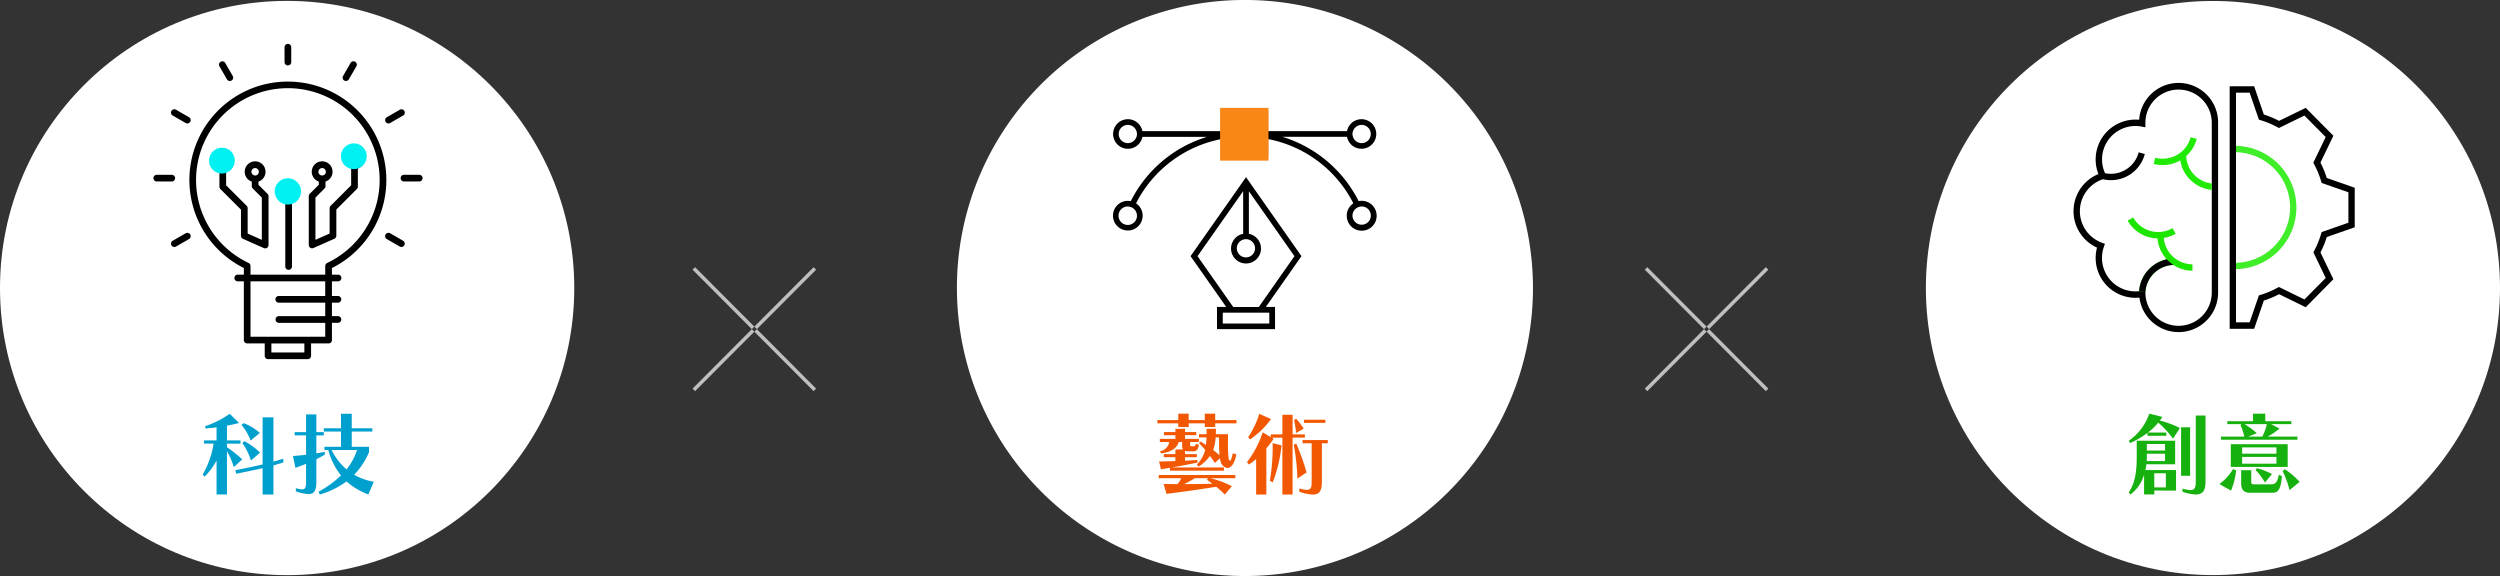 <svg id="科技_藝術_創意_轉形狀" data-name="科技&amp;藝術&amp;創意_轉形狀" xmlns="http://www.w3.org/2000/svg" width="568.531" height="131" viewBox="0 0 568.531 131">
  <rect x="0" y="0" width="568.531" height="131" fill="#333333" stroke="none"/>
  <defs>
    <style>
      .cls-1, .cls-5 {
        fill: #fff;
      }

      .cls-10, .cls-11, .cls-12, .cls-2, .cls-4, .cls-5, .cls-7, .cls-8, .cls-9 {
        fill-rule: evenodd;
      }

      .cls-3 {
        fill: #01f1f3;
      }

      .cls-4 {
        fill: #00a0ce;
      }

      .cls-6 {
        fill: #f88718;
      }

      .cls-7 {
        fill: #f25702;
      }

      .cls-8 {
        fill: #40ed29;
      }

      .cls-9 {
        fill: #1ce600;
      }

      .cls-10 {
        fill: #22ea07;
      }

      .cls-11 {
        fill: #17b10f;
      }

      .cls-12 {
        fill: #bfbfbf;
      }
    </style>
  </defs>
  <g id="科技">
    <circle id="橢圓_5" data-name="橢圓 5" class="cls-1" cx="65.297" cy="65.5" r="65.297"/>
    <path id="形狀_40" data-name="形狀 40" class="cls-2" d="M429,277.024a22.378,22.378,0,0,0-10.015,42.4v1.5h-1.363a0.761,0.761,0,1,0,0,1.521h1.363v13.362a0.761,0.761,0,0,0,.76.761h3.987v2.812a0.761,0.761,0,0,0,.761.761h9.017a0.761,0.761,0,0,0,.761-0.761v-2.812h3.985a0.761,0.761,0,0,0,.761-0.761v-3.922h1.363a0.76,0.76,0,1,0,0-1.52h-1.363V327.3h1.363a0.76,0.76,0,1,0,0-1.52h-1.363v-3.334h1.363a0.761,0.761,0,1,0,0-1.521h-1.363v-1.5A22.381,22.381,0,0,0,429,277.024Zm3.748,61.6h-7.5v-2.052h7.5v2.052Zm4.747-12.841H426.953a0.761,0.761,0,1,0,0,1.521h10.538v3.064H426.953a0.76,0.76,0,1,0,0,1.52h10.538v3.162H420.5v-12.6h16.99v3.335h0Zm0.436-7.514c-0.016.008-.029,0.018-0.043,0.026s-0.05.028-.073,0.044a0.507,0.507,0,0,0-.056.048,0.628,0.628,0,0,0-.054.049,0.661,0.661,0,0,0-.047.058,0.4,0.4,0,0,0-.043.058c-0.014.02-.024,0.042-0.036,0.063s-0.021.045-.031,0.068a0.491,0.491,0,0,0-.022.071,0.549,0.549,0,0,0-.017.07c0,0.027-.006.055-0.008,0.084a0.4,0.4,0,0,0-.006.05v1.971H420.5v-1.971c0-.019,0-0.037,0-0.056s0-.05-0.008-0.077-0.013-.05-0.02-0.077-0.012-.043-0.02-0.064-0.022-.049-0.034-0.074-0.019-.038-0.031-0.057a0.686,0.686,0,0,0-.047-0.063c-0.014-.017-0.028-0.036-0.044-0.052s-0.038-.037-0.057-0.054a0.552,0.552,0,0,0-.053-0.043c-0.025-.017-0.05-0.032-0.077-0.047s-0.024-.017-0.039-0.024A20.875,20.875,0,1,1,437.927,318.266ZM429,273.353a0.76,0.76,0,0,0,.761-0.76v-3.409a0.761,0.761,0,0,0-1.521,0v3.409A0.76,0.76,0,0,0,429,273.353Zm-13.861,3.155a0.76,0.76,0,0,0,.66.38,0.76,0.76,0,0,0,.658-1.141l-1.7-2.952a0.761,0.761,0,0,0-1.319.76Zm-12.34,8.233,2.954,1.7a0.76,0.76,0,1,0,.762-1.316l-2.954-1.705A0.761,0.761,0,1,0,402.8,284.741Zm0.558,14.24a0.761,0.761,0,0,0-.761-0.76H399.18a0.76,0.76,0,0,0,0,1.52h3.412A0.761,0.761,0,0,0,403.353,298.981Zm2.4,12.536-2.956,1.7a0.76,0.76,0,0,0,.382,1.419,0.748,0.748,0,0,0,.379-0.1l2.955-1.7A0.761,0.761,0,1,0,405.749,311.517Zm49.448,1.7-2.953-1.7a0.761,0.761,0,1,0-.761,1.319l2.954,1.7a0.747,0.747,0,0,0,.38.1A0.76,0.76,0,0,0,455.2,313.221Zm3.615-15H455.4a0.76,0.76,0,1,0,0,1.52h3.41A0.76,0.76,0,1,0,458.812,298.222Zm-6.947-11.674a0.762,0.762,0,0,0,.38-0.1l2.953-1.7a0.76,0.76,0,1,0-.76-1.317l-2.955,1.705A0.761,0.761,0,0,0,451.865,286.548Zm-10.046-9.761a0.767,0.767,0,0,0,.38.1,0.759,0.759,0,0,0,.66-0.38l1.706-2.951a0.761,0.761,0,0,0-1.319-.761l-1.7,2.952A0.76,0.76,0,0,0,441.819,276.787Zm-12.657,23.3a2.364,2.364,0,0,0-.762,4.6V319.1a0.762,0.762,0,0,0,1.523,0V304.689A2.364,2.364,0,0,0,429.162,300.087Zm0,3.21a0.844,0.844,0,1,1,.844-0.844A0.846,0.846,0,0,1,429.162,303.3Zm14.978-11.1a2.364,2.364,0,0,0-.761,4.6v3.813l-4.673,4.669c-0.012.012-.02,0.027-0.032,0.039a0.751,0.751,0,0,0-.061.076,0.836,0.836,0,0,0-.046.083c-0.008.017-.017,0.03-0.024,0.047a0.734,0.734,0,0,0-.034.11c0,0.01-.008.02-0.011,0.032a0.678,0.678,0,0,0-.014.155v5.763l-3.226,1.433v-9.612l2.061-2.06a0.822,0.822,0,0,0,.1-0.116c0.01-.015.016-0.033,0.026-0.049s0.031-.054.044-0.082,0.012-.041.019-0.061,0.017-.054.023-0.082a0.517,0.517,0,0,0,.009-0.1,0.319,0.319,0,0,0,.006-0.053v-1.036a2.365,2.365,0,1,0-1.522,0v0.721l-2.06,2.06a0.109,0.109,0,0,0-.01.011,0.839,0.839,0,0,0-.085.1,0.477,0.477,0,0,0-.034.063,0.5,0.5,0,0,0-.036.069,0.624,0.624,0,0,0-.025.08,0.652,0.652,0,0,0-.018.063,0.746,0.746,0,0,0-.015.149v11.1a0.761,0.761,0,0,0,.76.761,0.778,0.778,0,0,0,.31-0.066l4.746-2.107a0.761,0.761,0,0,0,.452-0.7v-5.946l4.672-4.669a0.729,0.729,0,0,0,.066-0.081c0.009-.011.019-0.022,0.027-0.033a0.912,0.912,0,0,0,.053-0.1c0-.012.012-0.022,0.016-0.034a0.7,0.7,0,0,0,.038-0.117,0.217,0.217,0,0,1,.007-0.024,0.818,0.818,0,0,0,.016-0.156V296.8A2.367,2.367,0,0,0,444.14,292.2Zm-8.2,5.339a0.844,0.844,0,1,1,.843.844A0.844,0.844,0,0,1,435.938,297.534Zm8.2-2.129a0.844,0.844,0,1,1,.845-0.844A0.845,0.845,0,0,1,444.14,295.4Zm-19.586,7.481a0.644,0.644,0,0,0-.028-0.088,0.541,0.541,0,0,0-.033-0.063,0.557,0.557,0,0,0-.037-0.068,0.687,0.687,0,0,0-.081-0.1s-0.008-.011-0.013-0.016l-2.061-2.06v-0.72a2.367,2.367,0,1,0-1.52,0v1.036c0,0.008,0,.017,0,0.026a0.632,0.632,0,0,0,.013.122,0.468,0.468,0,0,0,.021.073,0.628,0.628,0,0,0,.022.07,0.8,0.8,0,0,0,.04.077c0.01,0.018.018,0.036,0.029,0.054a0.666,0.666,0,0,0,.1.115l2.06,2.06v9.613l-3.225-1.433v-5.763a0.674,0.674,0,0,0-.015-0.155,0.14,0.14,0,0,0-.009-0.029,0.735,0.735,0,0,0-.034-0.113c-0.006-.016-0.016-0.028-0.022-0.043a0.826,0.826,0,0,0-.048-0.087,0.806,0.806,0,0,0-.052-0.064c-0.014-.016-0.025-0.034-0.04-0.049l-4.673-4.67V296.8a2.365,2.365,0,1,0-1.522,0v4.125a0.861,0.861,0,0,0,.015.152c0,0.016.01,0.03,0.014,0.045a0.835,0.835,0,0,0,.03.1,0.3,0.3,0,0,0,.027.05,0.656,0.656,0,0,0,.044.082,0.589,0.589,0,0,0,.051.061c0.015,0.018.027,0.037,0.043,0.053l4.672,4.669v5.947a0.76,0.76,0,0,0,.452.695l4.747,2.107a0.744,0.744,0,0,0,.309.066,0.761,0.761,0,0,0,.761-0.76v-11.1a0.849,0.849,0,0,0-.015-0.151A0.534,0.534,0,0,1,424.554,302.886Zm-3.013-4.507a0.844,0.844,0,1,1,.844-0.844A0.847,0.847,0,0,1,421.541,298.379Zm-7.358-2.974a0.844,0.844,0,1,1,.845-0.844A0.845,0.845,0,0,1,414.183,295.4Z" transform="translate(-363.531 -258.469)"/>
    <circle id="橢圓_503" data-name="橢圓 503" class="cls-3" cx="65.469" cy="43.531" r="3"/>
    <circle id="橢圓_503_拷貝" data-name="橢圓 503 拷貝" class="cls-3" cx="80.469" cy="35.531" r="2.938"/>
    <circle id="橢圓_503_拷貝_2" data-name="橢圓 503 拷貝 2" class="cls-3" cx="50.469" cy="36.531" r="2.938"/>
    <path id="科技-2" data-name="科技" class="cls-4" d="M422.62,356.924a11.62,11.62,0,0,0-3.687-2.227l-0.489.408a12.049,12.049,0,0,1,2.078,3.556Zm0.041,4.476a14.481,14.481,0,0,0-3.565-2.6l-0.448.429A14.143,14.143,0,0,1,420.6,363.2Zm-7.517,9.523v-9.83a15.182,15.182,0,0,1,1.548,3.6l1.935-1.758a28.783,28.783,0,0,0-3.483-2.759v-0.817h3.076V358.62h-3.076v-3.351c0.937-.164,1.956-0.389,2.75-0.613l-2.118-2.085a22.558,22.558,0,0,1-5.622,2.841l0.142,0.49c0.937-.061,1.508-0.122,2.485-0.265v2.983H409.93v0.736h2.179a20.354,20.354,0,0,1-2.485,7.03l0.448,0.47a15.883,15.883,0,0,0,2.709-3.658v7.725h2.363Zm10.572,0V364.3c0.978-.266,2.241-0.654,2.241-0.654v-0.879s-0.978.347-2.241,0.674V353.368h-2.465V364.1c-1.568.348-3.89,0.859-6.172,1.288l0.143,0.817c2.22-.429,4.5-0.919,6.029-1.267v5.988h2.465Zm22.817-2.9a13.177,13.177,0,0,1-4.461-1.594,16.85,16.85,0,0,0,3.381-5.13v-1.226h-3.931V356.6h4.685v-0.735h-4.685v-3.311h-2.444v3.311h-3.911V356.6h3.911v3.474h-3.769v0.736h0.876a16.08,16.08,0,0,0,2.893,5.783,23.924,23.924,0,0,1-5.113,3.7l0.285,0.634a19.259,19.259,0,0,0,6.091-2.984,15.054,15.054,0,0,0,4.97,2.964Zm-15.4-.061c0,1.308-.143,1.8-0.876,1.8a5.666,5.666,0,0,1-1.447-.286v0.715a9.417,9.417,0,0,0,2.873.634c1.4,0,1.792-.92,1.792-2.861v-5.068c0.693-.327,1.324-0.695,1.915-1.043v-0.633c-0.57.122-1.222,0.245-1.915,0.347v-4.087h1.691V356.74h-1.691v-4.026h-2.342v4.026h-2.587v0.736h2.587v4.414c-1.019.123-2.037,0.2-2.974,0.286l0.55,2.677c0.774-.265,1.609-0.572,2.424-0.9v4.006Zm11.59-7.153a13.515,13.515,0,0,1-2.383,4.394,13.661,13.661,0,0,1-3.4-4.394h5.785Z" transform="translate(-363.531 -258.469)"/>
  </g>
  <g id="藝術">
    <path id="橢圓_5_拷貝" data-name="橢圓 5 拷貝" class="cls-5" d="M646.448,258.463a65.5,65.5,0,1,1-65.3,65.5A65.4,65.4,0,0,1,646.448,258.463Z" transform="translate(-363.531 -258.469)"/>
    <path id="形狀_39" data-name="形狀 39" class="cls-2" d="M646.893,298.761L634.277,316.72l8.115,11.555h-2.1v5.046h13.2v-5.046h-2.1L659.5,316.72Zm5.29,33.279H641.6v-2.471h10.587v2.471Zm-8.206-3.759-8.115-11.555,10.379-14.779v9.694a3.405,3.405,0,1,0,1.3,0V301.96l10.366,14.766L649.8,328.281h-5.825Zm2.922-15.423a2.073,2.073,0,1,1-2.1,2.073A2.09,2.09,0,0,1,646.9,312.858Zm26.3-8.722a3.576,3.576,0,0,0-.7.07,28.844,28.844,0,0,0-17.345-14.624h14.7a3.36,3.36,0,1,0,0-1.288H651.916v-4.609H641.27v4.609H623.33a3.364,3.364,0,1,0,0,1.294h14.7a28.812,28.812,0,0,0-17.346,14.625,3.514,3.514,0,0,0-.7-0.071,3.373,3.373,0,1,0,1.9.567A27.589,27.589,0,0,1,641.276,290.1v4.095h10.647V290.1A27.589,27.589,0,0,1,671.3,304.709a3.346,3.346,0,0,0-1.5,2.787A3.4,3.4,0,1,0,673.2,304.136Zm0-17.264a2.073,2.073,0,1,1-1.983,2.716,2.127,2.127,0,0,1-.117-0.644,1.957,1.957,0,0,1,.117-0.643A2.085,2.085,0,0,1,673.2,286.872Zm-51.1,2.072a1.934,1.934,0,0,1-.118.644,2.073,2.073,0,1,1,0-1.287A1.873,1.873,0,0,1,622.091,288.944Zm0,18.552a2.1,2.1,0,1,1-2.1-2.073c0.039,0,.085.013,0.124,0.013A2.1,2.1,0,0,1,622.091,307.5Zm28.52-14.586h-8.037v-7.937h8.037v7.937ZM673.2,309.569a2.09,2.09,0,0,1-2.1-2.073,2.1,2.1,0,0,1,1.977-2.06c0.039,0,.078-0.013.123-0.013A2.073,2.073,0,1,1,673.2,309.569Z" transform="translate(-363.531 -258.469)"/>
    <rect id="矩形_505" data-name="矩形 505" class="cls-6" x="277.469" y="24.531" width="11" height="12"/>
    <path id="藝術-2" data-name="藝術" class="cls-7" d="M641.876,365.507v-0.735H630c3.32-.552,5.907-1.124,5.907-1.124l-0.122-.593s-0.937.1-2.77,0.184v-0.8H635.7v-0.695h-2.688v-0.736a2,2,0,0,0,.672.1h1.181c0.835,0,1.1-.45,1.324-1.451l-0.672-.266c-0.143.531-.265,0.572-0.693,0.572-0.509,0-.651,0-0.651-0.347v-0.634h2v-0.715h-3.157v-0.838h2.566V356.72h-2.566v-0.736h-2.18v0.736h-2.607v0.715h2.607v0.838h-3.544v0.715h2.138a2.58,2.58,0,0,1-2.1,2.105l0.224,0.491c2.587-.348,3.606-1.308,4.054-2.6h0.754v0.92a1.2,1.2,0,0,0,.2.776h-1.731v1.063h-2.628v0.695h2.628v0.879c-1.141.041-2.4,0.081-3.707,0.1l0.427,1.778c0.673-.1,1.386-0.245,2.037-0.348v0.654h12.283Zm1.793,3.536a20.448,20.448,0,0,0-4.909-1.819h5.7v-0.736H627.047v0.736h5.113a5.347,5.347,0,0,1-.876,1.349l-3.137-.041,0.652,2.248c5.479-.675,9.614-1.349,11.305-1.615a16.427,16.427,0,0,1,1.956,1.778Zm0.224-7.5c-0.265,1.2-.469,1.716-0.652,1.716a0.682,0.682,0,0,1-.306-0.572,28.2,28.2,0,0,1-.142-3.821V357.21h-2.77c0.02-.388.02-0.8,0.02-1.226h-2.118v1.226h-1.732v0.736H637.9c-0.02.654-.061,1.206-0.122,1.717l-1.2-.777-0.407.347c0.468,0.45.957,0.981,1.426,1.533a6.8,6.8,0,0,1-1.9,3.352l0.428,0.449a8.919,8.919,0,0,0,2.567-2.411c0.407,0.531.774,1.062,1.12,1.594l1.141-1.063a3.854,3.854,0,0,0,.163.695,1.842,1.842,0,0,0,1.527,1.512c0.815,0,1.671-.96,2.037-3.086Zm0.835-6.806V354H639.88v-1.451h-2.363V354h-3.666v-1.451h-2.363V354h-4.746v0.735h4.746v0.838h2.363v-0.838h3.666v0.838h2.363v-0.838h4.848Zm-6.722,12.855s0.53,0.347,1.222.879c-1.385.04-3.646,0.081-6.437,0.1a21.118,21.118,0,0,0,2.445-1.349h3.015Zm2.75-8.583c0,0.858.02,2.023,0.122,2.983-0.468-.408-0.957-0.8-1.466-1.185a9.9,9.9,0,0,0,.57-2.861h0.774v1.063Zm16.726,11.914V357.987h2.791v-0.736h-2.791V352.8H655.16v4.455h-2.627v0.613l-1.854-1.083a22.7,22.7,0,0,1-3.565,6.785l0.428,0.531a15.023,15.023,0,0,0,1.65-1.246v8.072h2.322v-10.5a19.033,19.033,0,0,0,1.65-2.187s-0.367-.2-0.428-0.245h2.424v12.936h2.322Zm4.339-2.882c0,1.267-.163,1.819-1.12,1.819a6.752,6.752,0,0,1-1.691-.306v0.735a10.479,10.479,0,0,0,3.056.654c1.588,0,2.077-.96,2.077-2.881v-8.788h1.345v-0.735h-5.745v0.735h2.078v8.767Zm-8.861.123a31.221,31.221,0,0,0,2-8.44l-2.016-.47a45.494,45.494,0,0,1-.632,8.542Zm-5.153-9.769a19.081,19.081,0,0,0,4.766-4.618l-2.668-1.206a19.3,19.3,0,0,1-2.526,5.314Zm12.853,7.521a49.038,49.038,0,0,0-2.363-6.6l-0.55.307a46.761,46.761,0,0,1,.815,7.684Zm-0.652-9.973a14.258,14.258,0,0,0-1.711-2.227l-0.489.265a15.915,15.915,0,0,1,.448,2.964Zm4.93-1.308V353.92h-4.869v0.715h4.869Z" transform="translate(-363.531 -258.469)"/>
  </g>
  <g id="創意">
    <circle id="橢圓_5_拷貝_2" data-name="橢圓 5 拷貝 2" class="cls-1" cx="503.25" cy="65.5" r="65.281"/>
    <path id="形狀_41_拷貝_3" data-name="形狀 41 拷貝 3" class="cls-2" d="M894.168,321.976l-2.933-6.1a22.378,22.378,0,0,0,1.433-3.5l6.359-2.23v-8.978l-6.36-2.224a22.514,22.514,0,0,0-1.439-3.5l2.94-6.1-6.291-6.348-6.057,2.96a21.469,21.469,0,0,0-3.466-1.441l-2.2-6.422h-5.566v55.143h5.566l2.2-6.411a21.4,21.4,0,0,0,3.467-1.452l6.056,2.966Zm-12.381,1.756-0.326.179a19.931,19.931,0,0,1-3.873,1.622l-0.354.106-2.109,6.134h-3.1V279.539h3.1l2.109,6.149,0.357,0.105a19.946,19.946,0,0,1,3.873,1.61l0.324,0.177,5.795-2.832,4.84,4.884-2.813,5.84,0.177,0.328a21.013,21.013,0,0,1,1.609,3.919l0.106,0.356,6.084,2.127v6.91l-6.085,2.133-0.106.357a20.773,20.773,0,0,1-1.6,3.911l-0.175.328,2.806,5.839-4.841,4.891Z" transform="translate(-363.531 -258.469)"/>
    <path id="形狀_510" data-name="形狀 510" class="cls-8" d="M872.026,293.085a12.574,12.574,0,0,1,0,25.142V293.085Zm0,26.589a14.021,14.021,0,0,0,0-28.036" transform="translate(-363.531 -258.469)"/>
    <path id="形狀_41_拷貝" data-name="形狀 41 拷貝" class="cls-2" d="M850.061,326.148a8.984,8.984,0,0,0,17.895-1.226V286.391a8.986,8.986,0,0,0-17.951-.688,9.068,9.068,0,0,0-9.268,12.347,9.119,9.119,0,0,0-.319,16.737A9.061,9.061,0,0,0,850.061,326.148Zm-8.3-26.917a7.958,7.958,0,0,0,9.527-5.744l-1.392-.378a6.534,6.534,0,0,1-7.661,4.745,7.6,7.6,0,0,1,8.328-10.6l0.858,0.168v-1.032a7.547,7.547,0,1,1,15.094,0v38.531a7.546,7.546,0,0,1-15.087.353l-0.015-.353a1.488,1.488,0,0,0-1.43-.232,7.608,7.608,0,0,1-8-10.092l0.236-.683-0.676-.242A7.648,7.648,0,0,1,841.761,299.231Z" transform="translate(-363.531 -258.469)"/>
    <path id="形狀_506" data-name="形狀 506" class="cls-9" d="M851.413,324.922a6.58,6.58,0,0,1,6.356-6.2,7.885,7.885,0,0,0,4.351,1.309v-1.454a6.584,6.584,0,0,1-6.523-6,7.926,7.926,0,0,0,2.709-.963l-0.719-1.26a6.529,6.529,0,0,1-8.949-2.435l-1.249.725a7.929,7.929,0,0,0,6.772,4.037,8.061,8.061,0,0,0,2.106,4.759,8.056,8.056,0,0,0-6.284,7.252" transform="translate(-363.531 -258.469)"/>
    <path id="形狀_506_拷貝" data-name="形狀 506 拷貝" class="cls-2" d="M851.413,324.922a6.58,6.58,0,0,1,6.356-6.2,12.4,12.4,0,0,1-1.5-1.281,8.056,8.056,0,0,0-6.284,7.252" transform="translate(-363.531 -258.469)"/>
    <path id="形狀_505" data-name="形狀 505" class="cls-10" d="M866.515,300.2a6.592,6.592,0,0,1-5.817-6.229,8.032,8.032,0,0,0,2.4-3.921l-1.392-.378a6.558,6.558,0,0,1-8.034,4.663l-0.376,1.4a7.879,7.879,0,0,0,6.055-.8,8.032,8.032,0,0,0,7.16,6.721" transform="translate(-363.531 -258.469)"/>
    <path id="創意-2" data-name="創意" class="cls-11" d="M859.268,355.8a23.651,23.651,0,0,0-4.562-1.7,7.484,7.484,0,0,0,.57-0.817l-2.974-.757a12.255,12.255,0,0,1-4.665,6.172l0.306,0.531a21.09,21.09,0,0,0,3.952-2.309v0.654h4.277v-0.736H852a13.042,13.042,0,0,0,2.343-2.268,22.392,22.392,0,0,1,3.361,3.658Zm2.323,10.872V355.637h-2.058v11.035h2.058Zm1.283,1.308c0,1.247-.163,1.942-1.243,1.942a6.906,6.906,0,0,1-1.772-.348v0.736a10.53,10.53,0,0,0,2.994.613c1.793,0,2.241-1.124,2.241-2.943V352.959h-2.22V367.98Zm-4.482,2.064v-4.68h-6.966c0.1-.429.163-0.879,0.224-1.308h6.539V358.7H849.45v3.76c0,2.984-.326,5.845-1.833,7.991l0.428,0.47a8.9,8.9,0,0,0,3.076-4.476v4.476h2.322v-0.9Zm-2.505-9.114h-4.135v-1.492h4.135v1.492Zm0,2.391h-4.176c0.021-.287.041-0.573,0.041-0.859v-0.8h4.135v1.656Zm0.183,5.987h-2.627V366.1h2.627v3.208ZM886,358.477v-0.715h-6.762a17.468,17.468,0,0,0,2.688-1.839l-1.935-1h4.624v-0.674h-5.927v-1.7h-2.791v1.7h-5.846v0.674h3.218l-0.224.2a14.214,14.214,0,0,1,.876,2.636H868.6v0.715H886Zm-2.22,6.172v-5.17H870.841v5.17h12.935Zm-3.565,1.635a14.665,14.665,0,0,0-3.442-1.328l-0.285.408a14.269,14.269,0,0,1,2.118,2.841Zm6.274,1.757a17.959,17.959,0,0,0-3.381-2.881l-0.469.47a22.818,22.818,0,0,1,1.569,4.292Zm-15.6,2a15.532,15.532,0,0,0,1.161-4.6l-0.692-.306a11.416,11.416,0,0,1-3.117,3.412Zm9.289,0.491c1.3,0,2-.43,2.3-3.781l-0.713-.327c-0.346,1.88-.835,2.187-1.935,2.187h-3.646c-0.591,0-.692-0.123-0.692-0.593v-2.616H873.2v3c0,1.308.53,2.126,1.956,2.126h5.011Zm-1.141-15.614a11.181,11.181,0,0,1-1.039,2.841h-3.178l1.935-.777a15.521,15.521,0,0,0-2.811-2.064h5.093Zm2.179,6.724h-7.8v-1.431h7.8v1.431Zm0,2.268h-7.8v-1.532h7.8v1.532Z" transform="translate(-363.531 -258.469)"/>
  </g>
  <path id="形狀_39_拷貝" data-name="形狀 39 拷貝" class="cls-12" d="M548.554,319.225l0.574,0.575L521.6,347.417l-0.574-.575Zm-26.953,0-0.574.575,27.527,27.617,0.574-.575Z" transform="translate(-363.531 -258.469)"/>
  <path id="形狀_39_拷貝_2" data-name="形狀 39 拷貝 2" class="cls-12" d="M765.1,319.225l0.574,0.575-27.527,27.617-0.574-.575Zm-26.953,0-0.574.575L765.1,347.417l0.574-.575Z" transform="translate(-363.531 -258.469)"/>
</svg>
